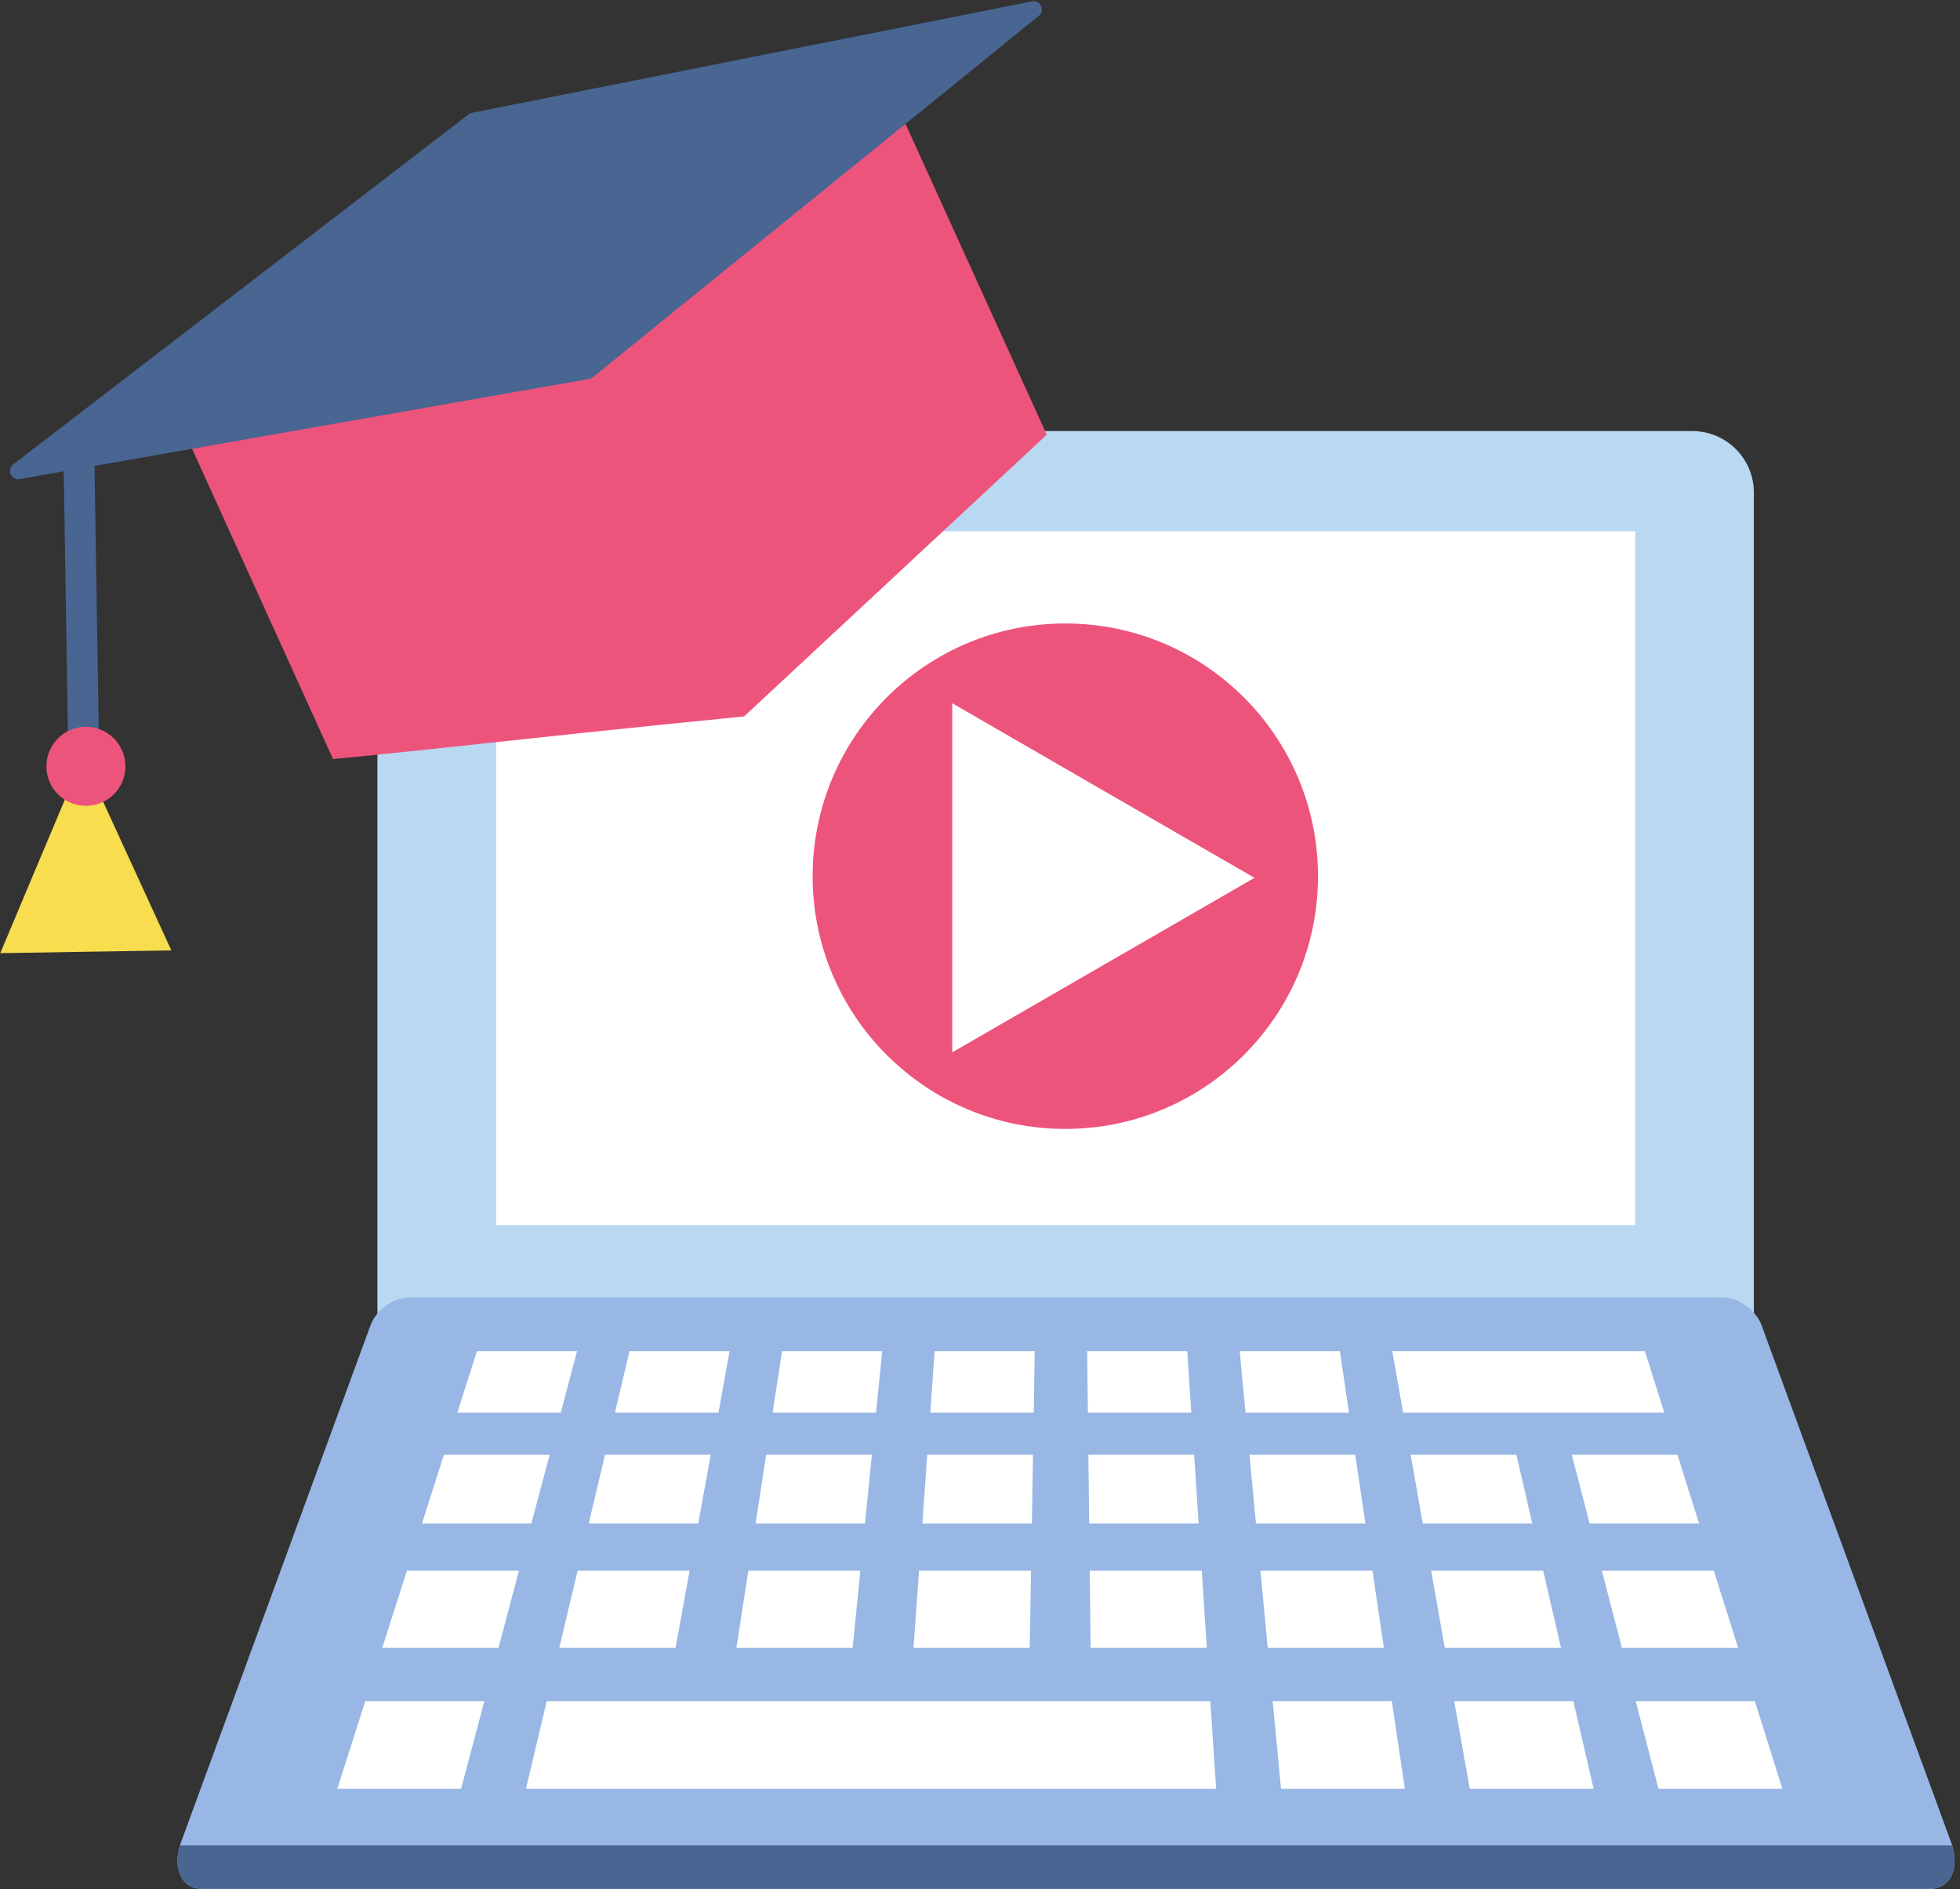 <?xml version="1.0" encoding="UTF-8"?><svg xmlns="http://www.w3.org/2000/svg" xmlns:xlink="http://www.w3.org/1999/xlink" height="255.3" preserveAspectRatio="xMidYMid meet" version="1.1" viewBox="80.5 84.9 264.9 255.3" width="264.9" zoomAndPan="magnify">
 <rect x="80.5" y="84.9" width="264.9" height="255.3" fill="#333333" stroke="none"/>
 <g id="surface1">
  <g id="change1_1"><path d="m317.54 263.99h-186.03v-112.53c0-4.59 3.72-8.31 8.32-8.31h169.38c4.6 0 8.33 3.72 8.33 8.31v112.53" fill="#b9d8f2"/></g>
  <g id="change2_1"><path d="m301.5 250.45h-153.95v-93.76h153.95v93.76" fill="#fff"/></g>
  <g id="change3_1"><path d="m341.3 340.14h-233.45c-2.87 0-4.14-2.87-2.87-6.34l25.59-69.8c0.77-2.11 3.15-3.79 5.33-3.79h177.35c2.18 0 4.57 1.68 5.34 3.79l25.59 69.8c1.27 3.47-0.01 6.34-2.88 6.34" fill="#98b7e4"/></g>
  <g id="change4_1"><path d="m104.83 334.26c-1 3.26 0.28 5.88 3.02 5.88h233.45c2.75 0 4.02-2.62 3.02-5.88h-239.49" fill="#496592"/></g>
  <g id="change2_2"><path d="m156.29 275.79h-13.98l2.65-8.31h13.53l-2.2 8.31" fill="#fff"/></g>
  <g id="change2_3"><path d="m177.6 275.79h-13.99l1.97-8.31h13.53l-1.51 8.31" fill="#fff"/></g>
  <g id="change2_4"><path d="m198.9 275.79h-13.98l1.28-8.31h13.53l-0.83 8.31" fill="#fff"/></g>
  <g id="change2_5"><path d="m220.21 275.79h-13.98l0.59-8.31h13.53l-0.14 8.31" fill="#fff"/></g>
  <g id="change2_6"><path d="m241.51 275.79h-13.98l-0.1-8.31h13.53l0.55 8.31" fill="#fff"/></g>
  <g id="change2_7"><path d="m262.82 275.79h-13.98l-0.79-8.31h13.54l1.23 8.31" fill="#fff"/></g>
  <g id="change2_8"><path d="m152.32 290.76h-14.79l2.97-9.29h14.29l-2.47 9.29" fill="#fff"/></g>
  <g id="change2_9"><path d="m174.87 290.76h-14.8l2.2-9.29h14.29l-1.69 9.29" fill="#fff"/></g>
  <g id="change2_10"><path d="m197.41 290.76h-14.79l1.43-9.29h14.29l-0.93 9.29" fill="#fff"/></g>
  <g id="change2_11"><path d="m219.96 290.76h-14.8l0.66-9.29h14.29l-0.15 9.29" fill="#fff"/></g>
  <g id="change2_12"><path d="m242.5 290.76h-14.79l-0.11-9.29h14.29l0.61 9.29" fill="#fff"/></g>
  <g id="change2_13"><path d="m265.04 290.76h-14.79l-0.88-9.29h14.29l1.38 9.29" fill="#fff"/></g>
  <g id="change2_14"><path d="m287.59 290.76h-14.8l-1.64-9.29h14.29l2.15 9.29" fill="#fff"/></g>
  <g id="change2_15"><path d="m310.13 290.76h-14.79l-2.41-9.29h14.28l2.92 9.29" fill="#fff"/></g>
  <g id="change2_16"><path d="m147.87 307.58h-15.71l3.34-10.45h15.14l-2.77 10.45" fill="#fff"/></g>
  <g id="change2_17"><path d="m171.8 307.58h-15.71l2.48-10.45h15.14l-1.91 10.45" fill="#fff"/></g>
  <g id="change2_18"><path d="m195.74 307.58h-15.71l1.61-10.45h15.14l-1.04 10.45" fill="#fff"/></g>
  <g id="change2_19"><path d="m219.67 307.58h-15.71l0.75-10.45h15.14l-0.18 10.45" fill="#fff"/></g>
  <g id="change2_20"><path d="m243.61 307.58h-15.71l-0.12-10.45h15.14l0.69 10.45" fill="#fff"/></g>
  <g id="change2_21"><path d="m267.54 307.58h-15.7l-0.99-10.45h15.14l1.55 10.45" fill="#fff"/></g>
  <g id="change2_22"><path d="m291.48 307.58h-15.71l-1.85-10.45h15.14l2.42 10.45" fill="#fff"/></g>
  <g id="change2_23"><path d="m315.41 307.58h-15.7l-2.72-10.45h15.14l3.28 10.45" fill="#fff"/></g>
  <g id="change2_24"><path d="m142.82 326.61h-16.73l3.78-11.84h16.09l-3.14 11.84" fill="#fff"/></g>
  <g id="change2_25"><path d="m244.86 326.61h-93.27l2.8-11.84h89.69l0.78 11.84" fill="#fff"/></g>
  <g id="change2_26"><path d="m270.37 326.61h-16.74l-1.12-11.84h16.1l1.76 11.84" fill="#fff"/></g>
  <g id="change2_27"><path d="m295.88 326.61h-16.74l-2.1-11.84h16.1l2.74 11.84" fill="#fff"/></g>
  <g id="change2_28"><path d="m321.39 326.61h-16.74l-3.08-11.84h16.1l3.72 11.84" fill="#fff"/></g>
  <g id="change2_29"><path d="m305.43 275.79h-35.29l-1.47-8.31h34.15l2.61 8.31" fill="#fff"/></g>
  <g id="change5_1"><path d="m258.63 203.3c0 18.86-15.29 34.15-34.15 34.15s-34.15-15.29-34.15-34.15 15.29-34.15 34.15-34.15 34.15 15.29 34.15 34.15" fill="#ed547c"/></g>
  <g id="change2_30"><path d="m250.05 203.52l-20.43 11.79-20.42 11.79v-47.17l20.42 11.8 20.43 11.79" fill="#fff"/></g>
  <g id="change5_2"><path d="m221.97 143.64l-40.9 38.07s-15.74 1.54-34.35 3.56c-16.39 1.78-21.21 2.2-21.21 2.2l-21.44-47.19 96.45-43.835 21.45 47.195" fill="#ed547c"/></g>
  <g id="change4_2"><path d="m144.31 100.14l75.67-15.054c1.14-0.231 1.82 1.226 0.92 1.961l-60.27 48.823c-0.15 0.12-0.33 0.2-0.51 0.24l-76.96 13.53c-1.152 0.2-1.801-1.28-0.875-1.99l61.555-47.3c0.14-0.11 0.3-0.18 0.47-0.21" fill="#496592"/></g>
  <path d="m911.56 2794.2l6.88-432.7" fill="none" stroke="#496592" stroke-linecap="round" stroke-linejoin="round" stroke-miterlimit="10" stroke-width="41.699" transform="matrix(.1 0 0 -.1 0 425.2)"/>
  <g id="change6_1"><path d="m92.098 213.51l-11.563 0.19 5.57-13.24 5.575-13.23 11.98 26.1-11.562 0.18" fill="#f8dd4e"/></g>
  <g id="change5_3"><path d="m97.449 188.37c0.047 2.95-2.304 5.38-5.254 5.42-2.949 0.05-5.375-2.3-5.422-5.25-0.046-2.95 2.305-5.38 5.254-5.43 2.95-0.04 5.375 2.31 5.422 5.26" fill="#ed547c"/></g>
 </g>
</svg>
